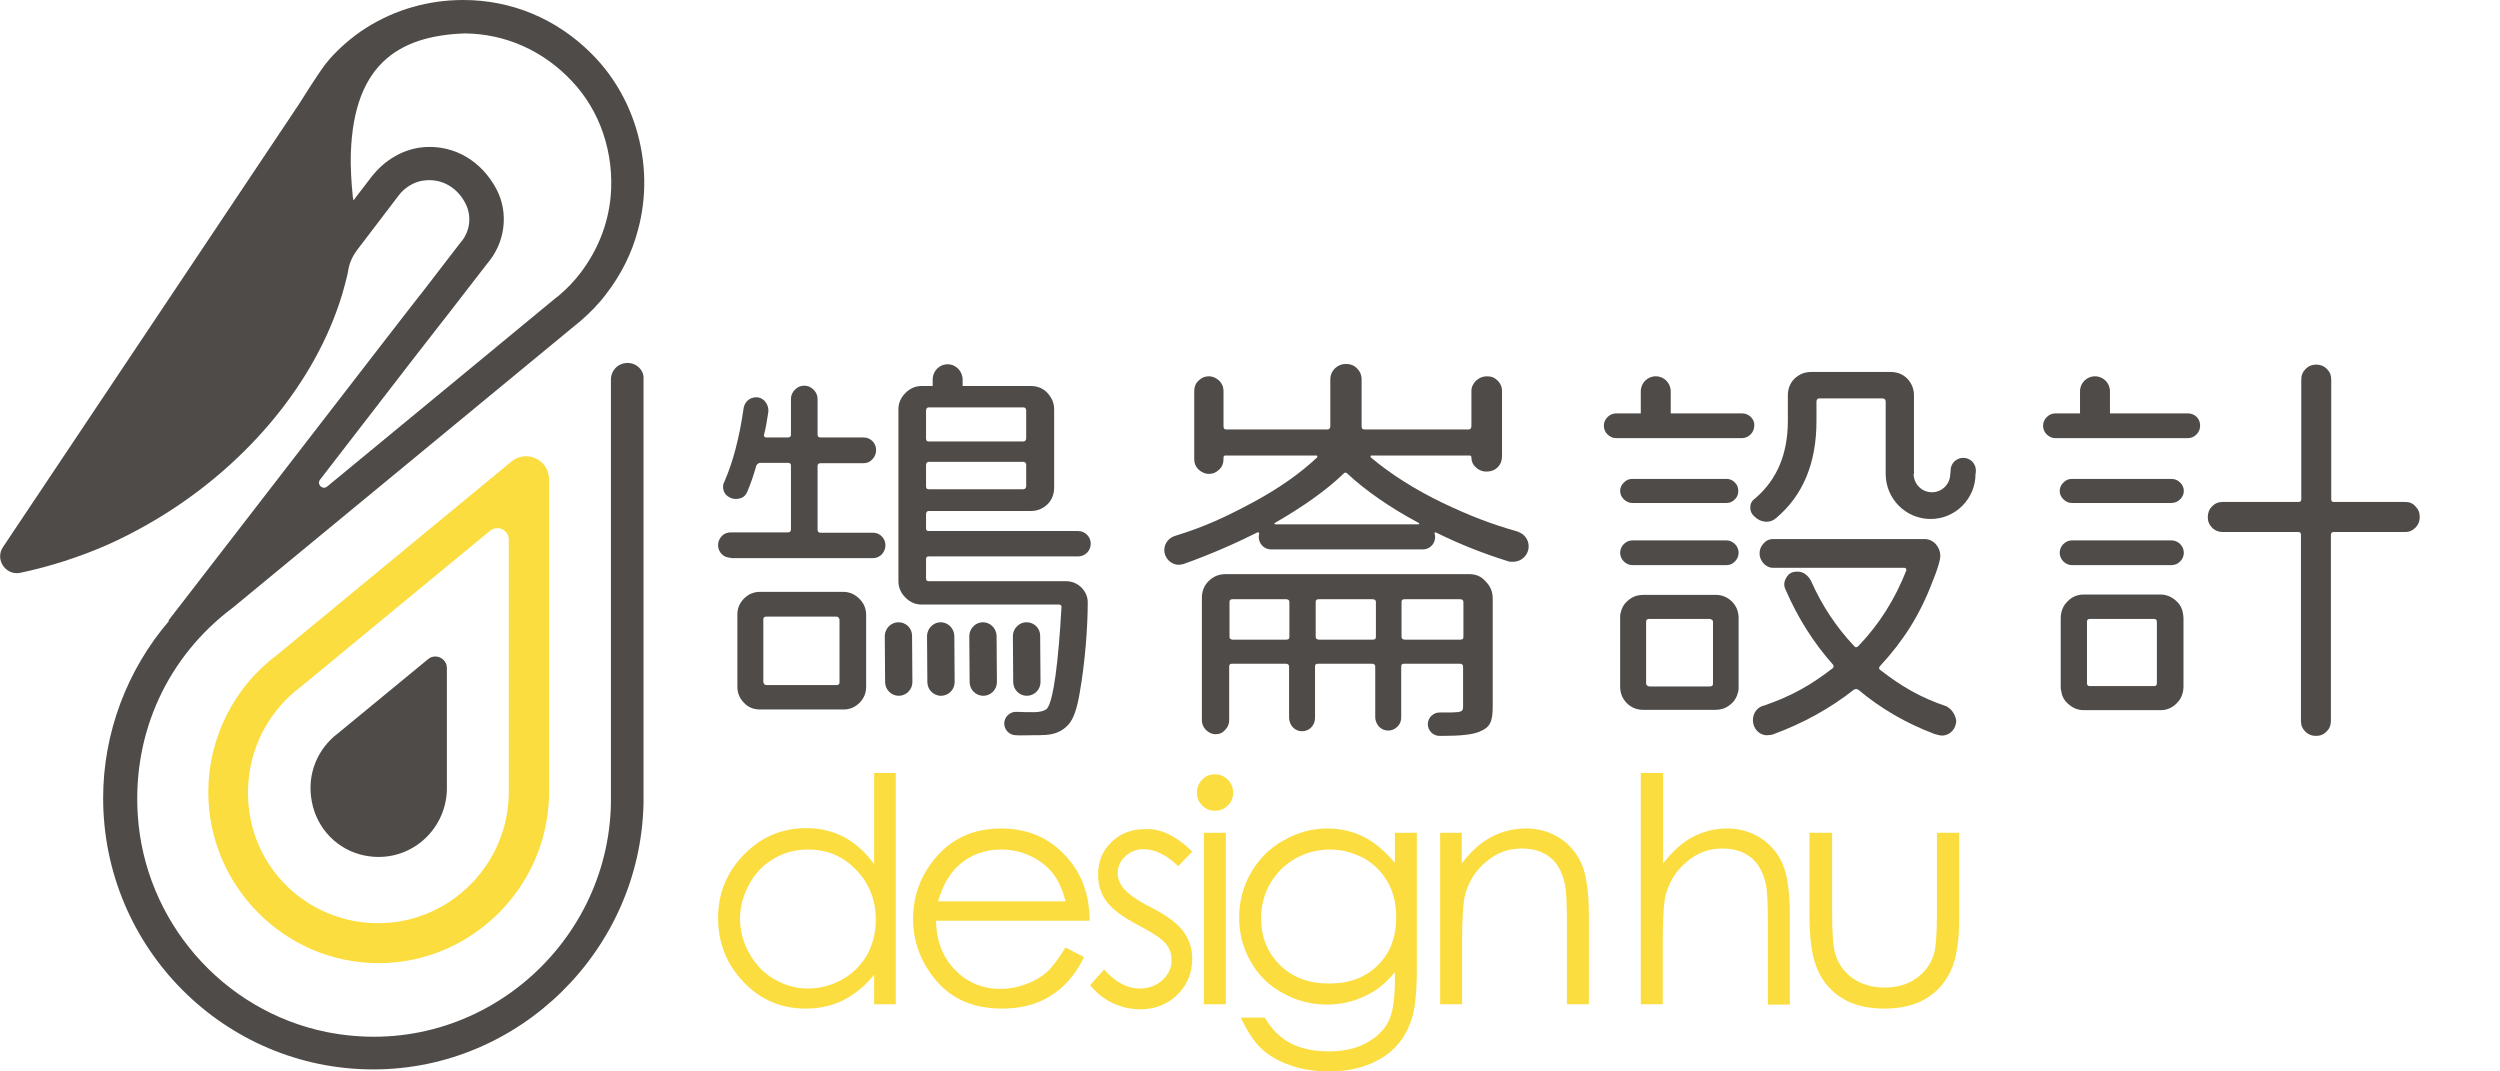 <?xml version="1.0" encoding="UTF-8"?> <svg xmlns="http://www.w3.org/2000/svg" width="182" height="78" viewBox="0 0 182 78" fill="none"><g clip-path="url(#clip0_1410_3021)"><path d="M65.211 56.274V73.11H63.637V70.969C62.958 71.796 62.207 72.404 61.384 72.818C60.56 73.231 59.64 73.426 58.646 73.426C56.878 73.426 55.376 72.793 54.141 71.504C52.905 70.215 52.276 68.657 52.276 66.833C52.276 65.032 52.905 63.5 54.165 62.21C55.425 60.921 56.926 60.288 58.695 60.288C59.712 60.288 60.633 60.507 61.456 60.945C62.28 61.383 63.007 62.04 63.637 62.916V56.274H65.211ZM58.816 61.845C57.92 61.845 57.096 62.064 56.345 62.502C55.594 62.94 54.989 63.548 54.553 64.351C54.117 65.154 53.874 65.981 53.874 66.882C53.874 67.757 54.092 68.609 54.553 69.412C55.013 70.215 55.594 70.847 56.369 71.285C57.12 71.723 57.944 71.966 58.816 71.966C59.688 71.966 60.512 71.747 61.311 71.309C62.086 70.871 62.692 70.263 63.128 69.509C63.54 68.755 63.758 67.903 63.758 66.954C63.758 65.519 63.273 64.303 62.328 63.329C61.384 62.332 60.221 61.845 58.816 61.845Z" fill="#FBDD40"></path><path d="M77.566 68.974L78.922 69.679C78.486 70.555 77.977 71.261 77.396 71.796C76.814 72.331 76.16 72.745 75.434 73.013C74.707 73.28 73.883 73.426 72.963 73.426C70.928 73.426 69.353 72.769 68.191 71.431C67.052 70.093 66.471 68.585 66.471 66.906C66.471 65.324 66.955 63.913 67.924 62.672C69.16 61.091 70.807 60.313 72.866 60.313C74.998 60.313 76.669 61.115 77.953 62.745C78.849 63.889 79.31 65.3 79.334 67.028H68.142C68.166 68.487 68.627 69.679 69.523 70.604C70.419 71.528 71.509 71.991 72.842 71.991C73.472 71.991 74.101 71.869 74.683 71.65C75.288 71.431 75.797 71.139 76.209 70.774C76.621 70.385 77.081 69.777 77.566 68.974ZM77.566 65.592C77.347 64.74 77.032 64.059 76.621 63.548C76.209 63.038 75.676 62.624 74.998 62.308C74.319 61.991 73.617 61.845 72.89 61.845C71.679 61.845 70.613 62.235 69.741 63.038C69.111 63.621 68.627 64.473 68.288 65.616H77.566V65.592Z" fill="#FBDD40"></path><path d="M86.795 61.991L85.777 63.062C84.93 62.235 84.082 61.821 83.258 61.821C82.749 61.821 82.289 61.991 81.926 62.332C81.562 62.672 81.369 63.086 81.369 63.548C81.369 63.962 81.514 64.351 81.829 64.716C82.144 65.081 82.774 65.543 83.743 66.03C84.93 66.638 85.753 67.246 86.165 67.83C86.577 68.414 86.795 69.071 86.795 69.801C86.795 70.823 86.431 71.699 85.729 72.404C85.002 73.11 84.106 73.475 83.04 73.475C82.313 73.475 81.635 73.329 80.981 73.013C80.327 72.696 79.794 72.258 79.358 71.723L80.375 70.579C81.199 71.504 82.071 71.966 82.967 71.966C83.597 71.966 84.154 71.772 84.615 71.358C85.075 70.945 85.293 70.458 85.293 69.898C85.293 69.436 85.148 69.022 84.857 68.682C84.566 68.341 83.888 67.879 82.846 67.344C81.732 66.76 80.957 66.176 80.545 65.616C80.133 65.057 79.939 64.4 79.939 63.67C79.939 62.721 80.254 61.943 80.908 61.31C81.562 60.678 82.362 60.361 83.355 60.361C84.493 60.288 85.632 60.872 86.795 61.991Z" fill="#FBDD40"></path><path d="M88.442 56.371C88.805 56.371 89.12 56.493 89.387 56.76C89.653 57.028 89.774 57.344 89.774 57.709C89.774 58.074 89.653 58.391 89.387 58.634C89.12 58.901 88.83 59.023 88.442 59.023C88.079 59.023 87.788 58.901 87.522 58.634C87.255 58.366 87.134 58.074 87.134 57.709C87.134 57.344 87.255 57.028 87.522 56.76C87.764 56.493 88.079 56.371 88.442 56.371ZM87.643 60.629H89.241V73.11H87.643V60.629Z" fill="#FBDD40"></path><path d="M101.547 60.629H103.146V70.58C103.146 72.331 103.001 73.621 102.686 74.424C102.274 75.567 101.547 76.467 100.506 77.076C99.464 77.684 98.228 78 96.775 78C95.709 78 94.74 77.854 93.892 77.538C93.045 77.246 92.342 76.832 91.809 76.321C91.276 75.81 90.792 75.056 90.331 74.083H92.076C92.56 74.91 93.166 75.518 93.917 75.932C94.668 76.321 95.588 76.54 96.702 76.54C97.793 76.54 98.713 76.346 99.464 75.932C100.215 75.518 100.748 75.007 101.063 74.399C101.378 73.791 101.547 72.793 101.547 71.407V70.774C100.942 71.528 100.215 72.137 99.343 72.526C98.471 72.939 97.55 73.134 96.581 73.134C95.443 73.134 94.353 72.842 93.359 72.283C92.342 71.723 91.567 70.945 91.034 69.971C90.477 68.998 90.21 67.952 90.21 66.784C90.21 65.616 90.501 64.546 91.058 63.548C91.639 62.551 92.415 61.748 93.432 61.188C94.45 60.605 95.515 60.313 96.63 60.313C97.55 60.313 98.422 60.507 99.222 60.897C100.021 61.286 100.796 61.918 101.547 62.819V60.629ZM96.823 61.845C95.927 61.845 95.079 62.064 94.304 62.502C93.529 62.94 92.923 63.548 92.463 64.327C92.027 65.105 91.809 65.933 91.809 66.857C91.809 68.22 92.269 69.363 93.19 70.263C94.11 71.163 95.297 71.601 96.751 71.601C98.228 71.601 99.415 71.163 100.312 70.263C101.208 69.387 101.644 68.22 101.644 66.76C101.644 65.811 101.45 64.984 101.039 64.23C100.627 63.5 100.045 62.916 99.294 62.478C98.495 62.064 97.671 61.845 96.823 61.845Z" fill="#FBDD40"></path><path d="M104.818 60.629H106.416V62.867C107.046 62.016 107.773 61.359 108.548 60.945C109.323 60.532 110.171 60.313 111.092 60.313C112.012 60.313 112.836 60.556 113.562 61.018C114.289 61.505 114.822 62.137 115.161 62.94C115.5 63.743 115.67 64.984 115.67 66.687V73.11H114.071V67.149C114.071 65.714 114.023 64.74 113.902 64.278C113.708 63.451 113.369 62.819 112.836 62.405C112.303 61.991 111.624 61.772 110.777 61.772C109.808 61.772 108.936 62.089 108.185 62.745C107.409 63.378 106.925 64.181 106.659 65.13C106.513 65.738 106.441 66.882 106.441 68.536V73.11H104.842V60.629H104.818Z" fill="#FBDD40"></path><path d="M119.473 56.274H121.072V62.867C121.726 62.016 122.428 61.359 123.204 60.945C123.979 60.532 124.827 60.312 125.723 60.312C126.643 60.312 127.467 60.556 128.194 61.018C128.92 61.505 129.453 62.137 129.793 62.94C130.132 63.743 130.301 64.984 130.301 66.711V73.134H128.702V67.149C128.702 65.714 128.654 64.74 128.533 64.278C128.339 63.451 127.976 62.819 127.443 62.405C126.91 61.991 126.232 61.772 125.384 61.772C124.415 61.772 123.543 62.089 122.792 62.745C122.017 63.378 121.532 64.181 121.266 65.13C121.12 65.738 121.048 66.882 121.048 68.536V73.11H119.449V56.274H119.473Z" fill="#FBDD40"></path><path d="M131.779 60.629H133.378V66.468C133.378 67.903 133.45 68.876 133.596 69.412C133.814 70.166 134.25 70.774 134.904 71.236C135.558 71.674 136.309 71.893 137.205 71.893C138.101 71.893 138.852 71.674 139.482 71.236C140.112 70.799 140.524 70.239 140.766 69.533C140.936 69.047 141.008 68.025 141.008 66.468V60.629H142.631V66.76C142.631 68.487 142.437 69.777 142.026 70.653C141.614 71.528 141.033 72.21 140.209 72.696C139.409 73.183 138.392 73.426 137.181 73.426C135.97 73.426 134.952 73.183 134.153 72.696C133.329 72.21 132.724 71.504 132.336 70.628C131.924 69.752 131.73 68.414 131.73 66.638V60.629H131.779Z" fill="#FBDD40"></path><path d="M15.164 57.661C15.164 64.522 20.736 70.117 27.567 70.117C34.277 70.117 39.849 64.643 39.97 57.88V34.888C39.97 33.477 38.322 32.699 37.232 33.599L20.13 47.71C17.03 50.021 15.164 53.744 15.164 57.661ZM21.899 49.997L35.682 38.635C36.239 38.197 37.039 38.586 37.039 39.292V57.855C36.917 63.597 31.685 68.122 25.799 67.052C21.511 66.249 18.338 62.697 18.071 58.318C17.877 55.009 19.307 51.943 21.899 49.997Z" fill="#FBDD40"></path><path d="M26.549 62.283C29.699 62.916 32.46 60.532 32.533 57.49V48.634C32.533 47.929 31.709 47.54 31.176 47.977L24.612 53.379C23.158 54.474 22.31 56.322 22.698 58.342C23.061 60.337 24.587 61.894 26.549 62.283Z" fill="#4E4B48"></path><path d="M45.687 26.422C45.008 26.422 44.475 26.957 44.475 27.638V58.488C44.282 68.998 34.568 77.294 23.764 75.129C16.206 73.596 10.513 67.052 10.029 59.315C9.641 53.33 12.209 47.783 16.957 44.231L41.859 23.697L42.247 23.381C42.949 22.772 43.603 22.115 44.16 21.361C45.226 19.974 46.002 18.417 46.438 16.763C47.092 14.379 47.067 11.8 46.292 9.294C45.662 7.25 44.548 5.377 43.022 3.868C40.478 1.338 37.208 0 33.72 0C31.176 0 28.754 0.706 26.671 2.019C25.653 2.652 24.442 3.698 23.691 4.671C23.11 5.425 21.777 7.566 21.777 7.566L0.218 39.827C-0.388 40.727 0.412 41.919 1.478 41.701C3.658 41.238 5.765 40.557 7.776 39.681C8.769 39.243 9.762 38.732 10.707 38.197C17.151 34.548 22.213 28.855 24.466 22.748C24.805 21.848 25.072 20.923 25.29 19.999C25.314 19.877 25.338 19.756 25.363 19.61C25.459 19.074 25.702 18.588 26.017 18.174L26.332 17.76L26.501 17.541L29.02 14.233C29.384 13.746 29.917 13.381 30.498 13.211C31.855 12.87 33.163 13.454 33.865 14.768C34.374 15.717 34.229 16.885 33.502 17.688L30.789 21.215L30.328 21.799L29.287 23.137L27.761 25.108L12.257 45.18L12.306 45.204C9.254 48.756 7.509 53.354 7.509 58.099C7.509 68.998 16.327 77.854 27.179 77.854C37.814 77.854 46.631 69.168 46.849 58.464V27.59C46.898 26.981 46.365 26.422 45.687 26.422ZM23.304 34.913L30.159 26.032L31.806 23.916L32.775 22.675L35.464 19.196C36.772 17.688 37.063 15.522 36.142 13.77C35.028 11.678 33.066 10.583 30.958 10.705C29.384 10.802 27.979 11.654 27.01 12.919C26.501 13.6 25.895 14.354 25.75 14.573H25.726C25.702 14.476 25.702 14.379 25.677 14.281V14.257C25.653 13.989 25.556 13.089 25.532 11.897C25.508 4.769 28.924 2.603 33.841 2.433C36.772 2.457 39.534 3.674 41.617 5.888C42.634 6.958 43.41 8.248 43.894 9.659C44.427 11.216 44.596 12.822 44.451 14.354C44.257 16.349 43.506 18.223 42.271 19.853C41.811 20.461 41.278 21.021 40.696 21.507L40.357 21.775L34.64 26.495L23.812 35.424C23.473 35.691 23.037 35.253 23.304 34.913Z" fill="#4E4B48"></path><path d="M53.196 40.606C52.93 40.606 52.712 40.508 52.542 40.338C52.372 40.168 52.276 39.949 52.276 39.681C52.276 39.438 52.372 39.219 52.542 39.024C52.712 38.854 52.93 38.757 53.196 38.757H57.363C57.508 38.757 57.581 38.684 57.581 38.538V33.891C57.581 33.769 57.508 33.696 57.363 33.696H55.352C55.231 33.696 55.134 33.769 55.061 33.891C54.867 34.596 54.65 35.205 54.407 35.789C54.31 36.032 54.141 36.202 53.898 36.275C53.656 36.348 53.39 36.348 53.148 36.227C52.93 36.129 52.76 35.959 52.687 35.74C52.615 35.497 52.615 35.278 52.736 35.059C53.341 33.696 53.826 31.896 54.141 29.682C54.189 29.439 54.31 29.244 54.504 29.098C54.698 28.952 54.94 28.903 55.182 28.928C55.425 28.976 55.618 29.098 55.764 29.317C55.909 29.536 55.958 29.755 55.933 29.998C55.836 30.655 55.74 31.215 55.618 31.653C55.594 31.774 55.667 31.847 55.788 31.847H57.363C57.508 31.847 57.581 31.774 57.581 31.653V29.049C57.581 28.782 57.678 28.563 57.871 28.368C58.065 28.174 58.283 28.076 58.55 28.076C58.816 28.076 59.034 28.174 59.228 28.368C59.422 28.563 59.519 28.782 59.519 29.049V31.653C59.519 31.774 59.591 31.847 59.736 31.847H62.861C63.128 31.847 63.346 31.945 63.516 32.115C63.685 32.285 63.782 32.504 63.782 32.772C63.782 33.015 63.685 33.258 63.516 33.429C63.346 33.623 63.128 33.721 62.861 33.721H59.736C59.591 33.721 59.519 33.794 59.519 33.915V38.562C59.519 38.708 59.591 38.781 59.736 38.781H63.564C63.806 38.781 64.024 38.878 64.194 39.049C64.363 39.219 64.46 39.438 64.46 39.706C64.46 39.949 64.363 40.168 64.194 40.362C64.024 40.533 63.806 40.63 63.564 40.63H53.196V40.606Z" fill="#4E4B48"></path><path d="M61.384 43.087H55.328C54.867 43.087 54.48 43.258 54.165 43.574C53.826 43.914 53.681 44.304 53.681 44.742V49.997C53.681 50.459 53.85 50.848 54.165 51.165C54.48 51.505 54.867 51.651 55.352 51.651H61.408C61.868 51.651 62.256 51.481 62.571 51.165C62.91 50.824 63.055 50.435 63.055 49.997V44.766C63.055 44.304 62.886 43.914 62.571 43.598C62.232 43.258 61.844 43.087 61.384 43.087ZM61.117 49.681C61.117 49.802 61.045 49.875 60.899 49.875H55.812C55.74 49.875 55.667 49.851 55.643 49.802C55.594 49.754 55.57 49.705 55.57 49.632V45.082C55.57 44.961 55.643 44.888 55.788 44.888H60.875C60.948 44.888 61.02 44.912 61.045 44.961C61.093 45.009 61.117 45.058 61.117 45.131V49.681Z" fill="#4E4B48"></path><path d="M106.973 41.798H89.217C88.733 41.798 88.321 41.968 87.982 42.309C87.643 42.649 87.497 43.063 87.497 43.525V52.43C87.497 52.697 87.594 52.941 87.788 53.135C87.982 53.33 88.224 53.452 88.49 53.452C88.781 53.452 88.999 53.354 89.193 53.135C89.387 52.941 89.484 52.697 89.484 52.43V48.513C89.484 48.367 89.556 48.318 89.726 48.318H93.602C93.747 48.318 93.844 48.391 93.844 48.513V52.235C93.844 52.503 93.941 52.746 94.111 52.941C94.304 53.135 94.522 53.233 94.789 53.233C95.055 53.233 95.297 53.135 95.467 52.941C95.661 52.746 95.734 52.503 95.734 52.235V48.513C95.734 48.367 95.806 48.318 95.976 48.318H99.876C100.021 48.318 100.118 48.391 100.118 48.513V52.211C100.118 52.454 100.215 52.697 100.384 52.892C100.578 53.087 100.796 53.184 101.063 53.184C101.329 53.184 101.547 53.087 101.741 52.892C101.935 52.697 102.008 52.478 102.008 52.211V48.513C102.008 48.367 102.08 48.318 102.25 48.318H106.271C106.416 48.318 106.513 48.391 106.513 48.513V51.432C106.513 51.578 106.489 51.7 106.416 51.749C106.344 51.797 106.222 51.846 106.029 51.846C105.883 51.87 105.326 51.87 104.842 51.87H104.818H104.793C104.333 51.87 103.945 52.26 103.945 52.722C103.945 53.184 104.333 53.573 104.793 53.573C104.817 53.573 104.842 53.573 104.866 53.573C104.914 53.573 104.963 53.573 105.011 53.573C106.344 53.573 107.24 53.476 107.724 53.257C108.088 53.111 108.354 52.916 108.475 52.649C108.621 52.381 108.669 51.968 108.669 51.457V43.55C108.669 43.087 108.5 42.674 108.16 42.333C107.846 41.968 107.458 41.798 106.973 41.798ZM93.868 46.372C93.868 46.518 93.796 46.566 93.626 46.566H89.75C89.605 46.566 89.508 46.493 89.508 46.372V43.817C89.508 43.671 89.581 43.623 89.75 43.623H93.626C93.771 43.623 93.868 43.696 93.868 43.817V46.372ZM100.166 46.372C100.166 46.518 100.094 46.566 99.924 46.566H96.024C95.879 46.566 95.782 46.493 95.782 46.372V43.817C95.782 43.671 95.855 43.623 96.024 43.623H99.924C100.07 43.623 100.166 43.696 100.166 43.817V46.372ZM106.537 46.372C106.537 46.518 106.465 46.566 106.295 46.566H102.274C102.129 46.566 102.032 46.493 102.032 46.372V43.817C102.032 43.671 102.104 43.623 102.274 43.623H106.295C106.441 43.623 106.537 43.696 106.537 43.817V46.372Z" fill="#4E4B48"></path><path d="M111.285 39.779C111.285 39.292 110.995 38.903 110.559 38.732C110.559 38.732 110.534 38.708 110.51 38.708C108.475 38.124 106.973 37.54 104.987 36.591C103.025 35.643 101.281 34.548 99.803 33.307C99.779 33.283 99.779 33.258 99.779 33.21C99.779 33.161 99.803 33.161 99.852 33.161H106.998C107.07 33.161 107.119 33.21 107.119 33.307C107.119 33.575 107.216 33.818 107.434 34.013C107.628 34.207 107.894 34.329 108.185 34.329H108.233C108.548 34.329 108.815 34.231 109.033 34.013C109.251 33.794 109.347 33.526 109.347 33.21V28.465C109.347 28.173 109.251 27.93 109.033 27.711C108.815 27.492 108.572 27.395 108.257 27.395C107.967 27.395 107.7 27.492 107.458 27.711C107.24 27.93 107.119 28.173 107.119 28.465V31.02C107.119 31.166 107.046 31.263 106.925 31.263H99.319C99.173 31.263 99.125 31.19 99.125 31.02V27.614C99.125 27.298 99.004 27.03 98.786 26.811C98.568 26.592 98.301 26.495 97.986 26.495C97.696 26.495 97.429 26.592 97.187 26.811C96.969 27.03 96.848 27.298 96.848 27.614V31.02C96.848 31.166 96.775 31.263 96.654 31.263H89.266C89.12 31.263 89.072 31.19 89.072 31.02V28.465C89.072 28.173 88.975 27.93 88.757 27.711C88.539 27.517 88.297 27.395 88.006 27.395C87.715 27.395 87.473 27.492 87.255 27.711C87.037 27.906 86.94 28.173 86.94 28.465V33.404C86.94 33.721 87.037 33.964 87.255 34.183C87.473 34.377 87.715 34.499 88.006 34.499C88.297 34.499 88.539 34.402 88.757 34.183C88.975 33.988 89.072 33.721 89.072 33.404V33.307C89.072 33.21 89.12 33.161 89.217 33.161H95.83C95.879 33.161 95.903 33.185 95.903 33.21C95.903 33.258 95.903 33.283 95.879 33.307C94.643 34.475 93.045 35.594 91.131 36.616C89.217 37.638 87.715 38.343 85.584 39C85.123 39.122 84.76 39.535 84.76 40.046C84.76 40.63 85.245 41.117 85.826 41.117C85.923 41.117 86.02 41.092 86.117 41.068H86.141C88.055 40.387 89.847 39.608 91.543 38.757C91.567 38.732 91.591 38.732 91.615 38.757C91.64 38.781 91.664 38.805 91.664 38.854C91.664 38.878 91.664 38.878 91.664 38.903C91.64 38.951 91.64 39.024 91.64 39.097C91.64 39.608 92.052 39.998 92.536 39.998H103.582C104.091 39.998 104.478 39.584 104.478 39.097C104.478 39 104.454 38.903 104.43 38.805C104.454 38.757 104.503 38.732 104.575 38.781C106.295 39.633 108.039 40.314 109.759 40.849C109.88 40.898 109.977 40.898 110.123 40.898C110.801 40.898 111.285 40.387 111.285 39.779ZM103.316 38.124C103.316 38.148 103.291 38.173 103.267 38.173H92.827C92.802 38.173 92.802 38.148 92.778 38.124C92.778 38.1 92.778 38.075 92.802 38.075C94.91 36.859 96.581 35.667 97.793 34.499C97.889 34.377 97.986 34.377 98.083 34.475C99.416 35.716 101.16 36.932 103.291 38.075C103.34 38.1 103.34 38.1 103.316 38.124Z" fill="#4E4B48"></path><path d="M65.405 45.301C64.872 45.301 64.436 45.739 64.412 46.275L64.436 49.656C64.436 50.191 64.872 50.654 65.429 50.654C65.962 50.654 66.422 50.216 66.422 49.656L66.398 46.275C66.398 45.739 65.962 45.301 65.405 45.301Z" fill="#4E4B48"></path><path d="M68.481 45.301C67.948 45.301 67.512 45.739 67.488 46.275L67.512 49.656C67.512 50.191 67.948 50.654 68.506 50.654C69.038 50.654 69.499 50.216 69.499 49.656L69.475 46.275C69.45 45.739 69.014 45.301 68.481 45.301Z" fill="#4E4B48"></path><path d="M71.558 45.301C71.025 45.301 70.589 45.739 70.565 46.275L70.589 49.656C70.589 50.191 71.025 50.654 71.582 50.654C72.115 50.654 72.575 50.216 72.575 49.656L72.551 46.275C72.527 45.739 72.091 45.301 71.558 45.301Z" fill="#4E4B48"></path><path d="M75.724 46.275C75.724 45.739 75.288 45.301 74.731 45.301C74.198 45.301 73.762 45.739 73.738 46.275L73.762 49.656C73.762 50.191 74.198 50.654 74.755 50.654C75.288 50.654 75.749 50.216 75.749 49.656L75.724 46.275Z" fill="#4E4B48"></path><path d="M77.59 42.309H67.609C67.464 42.309 67.415 42.236 67.415 42.114V40.703C67.415 40.557 67.488 40.508 67.609 40.508H78.486C78.995 40.508 79.406 40.095 79.406 39.584C79.406 39.073 78.995 38.659 78.486 38.659H67.609C67.464 38.659 67.415 38.586 67.415 38.465V37.443C67.415 37.297 67.488 37.2 67.609 37.2H75.046C75.531 37.2 75.918 37.029 76.257 36.713C76.572 36.397 76.742 35.983 76.742 35.497V29.803C76.742 29.341 76.572 28.952 76.257 28.611C75.942 28.271 75.531 28.101 75.046 28.101H70.08V27.638C70.08 27.03 69.596 26.519 68.99 26.519C68.385 26.519 67.9 27.006 67.9 27.638V28.101H67.101C66.64 28.101 66.253 28.271 65.914 28.611C65.575 28.952 65.405 29.341 65.405 29.803V42.309C65.405 42.771 65.575 43.16 65.914 43.501C66.253 43.842 66.64 44.012 67.101 44.012H77.081C77.226 44.012 77.299 44.085 77.275 44.206C77.057 48.148 76.693 51.067 76.209 51.603C76.039 51.749 75.724 51.846 75.288 51.846C74.562 51.846 74.659 51.846 74.077 51.822C74.053 51.822 74.053 51.822 74.053 51.822C74.029 51.822 74.004 51.822 73.956 51.822C73.496 51.822 73.108 52.211 73.108 52.673C73.108 53.135 73.496 53.525 73.956 53.525C74.441 53.549 74.683 53.525 75.094 53.525C75.506 53.525 75.846 53.525 76.16 53.5C76.863 53.452 77.396 53.184 77.783 52.746C78.147 52.357 78.413 51.578 78.607 50.41C78.995 48.221 79.188 45.618 79.188 43.866C79.188 43.452 79.043 43.112 78.752 42.795C78.438 42.479 78.05 42.309 77.59 42.309ZM67.415 29.901C67.415 29.755 67.488 29.657 67.609 29.657H74.489C74.634 29.657 74.707 29.73 74.707 29.901V31.896C74.707 32.042 74.634 32.139 74.489 32.139H67.609C67.464 32.139 67.415 32.066 67.415 31.896V29.901ZM67.415 33.867C67.415 33.721 67.488 33.623 67.609 33.623H74.489C74.634 33.623 74.707 33.696 74.707 33.867V35.375C74.707 35.521 74.634 35.618 74.489 35.618H67.609C67.464 35.618 67.415 35.545 67.415 35.375V33.867Z" fill="#4E4B48"></path><path d="M118.819 36.616C118.601 36.616 118.383 36.518 118.213 36.348C118.044 36.178 117.947 35.983 117.947 35.74C117.947 35.497 118.044 35.302 118.213 35.132C118.383 34.961 118.577 34.864 118.819 34.864H125.699C125.941 34.864 126.135 34.961 126.304 35.132C126.474 35.302 126.547 35.497 126.547 35.74C126.547 35.983 126.474 36.178 126.304 36.348C126.135 36.518 125.941 36.616 125.699 36.616H118.819Z" fill="#4E4B48"></path><path d="M118.843 41.141C118.601 41.141 118.383 41.044 118.213 40.873C118.044 40.703 117.947 40.484 117.947 40.241C117.947 39.998 118.044 39.779 118.213 39.608C118.383 39.438 118.601 39.341 118.843 39.341H125.699C125.917 39.341 126.135 39.438 126.304 39.608C126.474 39.779 126.571 39.998 126.571 40.241C126.571 40.484 126.474 40.703 126.304 40.873C126.135 41.044 125.941 41.141 125.699 41.141H118.843Z" fill="#4E4B48"></path><path d="M124.899 43.306H124.56H124.536H119.643C119.449 43.306 119.279 43.331 119.11 43.379C118.868 43.452 118.65 43.598 118.456 43.769C118.213 43.987 118.068 44.255 117.995 44.571C117.995 44.596 117.995 44.62 117.971 44.62V44.644C117.947 44.742 117.947 44.839 117.947 44.961V49.997C117.947 50.459 118.117 50.873 118.432 51.189C118.746 51.505 119.158 51.676 119.618 51.676H119.958H119.982H124.875C125.069 51.676 125.238 51.651 125.408 51.603C125.65 51.53 125.868 51.384 126.062 51.213C126.304 50.994 126.45 50.727 126.522 50.41C126.522 50.386 126.522 50.362 126.547 50.362V50.337C126.571 50.24 126.571 50.143 126.571 50.021V44.985C126.571 44.523 126.401 44.109 126.086 43.793C125.771 43.477 125.36 43.306 124.899 43.306ZM124.706 49.778C124.706 49.9 124.633 49.973 124.488 49.973H120.079C120.006 49.973 119.958 49.948 119.909 49.9C119.861 49.875 119.837 49.827 119.837 49.754V45.253C119.837 45.131 119.909 45.058 120.055 45.058H124.463C124.536 45.058 124.584 45.082 124.633 45.131C124.681 45.155 124.706 45.204 124.706 45.277V49.778Z" fill="#4E4B48"></path><path d="M150.819 36.616C150.601 36.616 150.383 36.518 150.213 36.348C150.044 36.178 149.947 35.983 149.947 35.74C149.947 35.497 150.044 35.302 150.213 35.132C150.383 34.961 150.577 34.864 150.819 34.864H158.086C158.328 34.864 158.546 34.961 158.716 35.132C158.886 35.302 158.982 35.497 158.982 35.74C158.982 35.983 158.886 36.178 158.716 36.348C158.546 36.518 158.328 36.616 158.086 36.616H150.819Z" fill="#4E4B48"></path><path d="M150.843 41.141C150.601 41.141 150.383 41.044 150.213 40.873C150.044 40.703 149.947 40.484 149.947 40.241C149.947 39.998 150.044 39.779 150.213 39.608C150.383 39.438 150.601 39.341 150.843 39.341H158.086C158.328 39.341 158.546 39.438 158.716 39.608C158.886 39.779 158.982 39.998 158.982 40.241C158.982 40.484 158.886 40.703 158.716 40.873C158.546 41.044 158.328 41.141 158.086 41.141H150.843Z" fill="#4E4B48"></path><path d="M175.116 36.543C175.406 36.543 175.649 36.64 175.842 36.859C176.06 37.078 176.157 37.321 176.157 37.638C176.157 37.929 176.06 38.197 175.842 38.416C175.624 38.635 175.382 38.732 175.116 38.732H169.883C169.762 38.732 169.69 38.805 169.69 38.927V52.478C169.69 52.795 169.593 53.038 169.375 53.257C169.157 53.476 168.914 53.573 168.599 53.573C168.309 53.573 168.042 53.476 167.824 53.257C167.606 53.038 167.509 52.795 167.509 52.478V38.927C167.509 38.781 167.437 38.732 167.316 38.732H161.817C161.526 38.732 161.26 38.635 161.042 38.416C160.824 38.197 160.727 37.954 160.727 37.638C160.727 37.346 160.824 37.078 161.042 36.859C161.26 36.64 161.502 36.543 161.817 36.543H167.34C167.461 36.543 167.534 36.47 167.534 36.348V27.638C167.534 27.322 167.631 27.079 167.849 26.86C168.067 26.641 168.309 26.543 168.624 26.543C168.914 26.543 169.181 26.641 169.399 26.86C169.617 27.079 169.714 27.322 169.714 27.638V36.348C169.714 36.494 169.786 36.543 169.908 36.543H175.116Z" fill="#4E4B48"></path><path d="M127.467 30.363C127.297 30.193 127.079 30.096 126.837 30.096H121.629V28.49C121.629 27.881 121.145 27.395 120.539 27.395C119.933 27.395 119.449 27.881 119.449 28.49V30.096H117.656C117.414 30.096 117.196 30.193 117.026 30.363C116.857 30.533 116.76 30.752 116.76 30.996C116.76 31.239 116.857 31.458 117.026 31.628C117.196 31.799 117.414 31.896 117.656 31.896H126.813C127.055 31.896 127.273 31.799 127.443 31.628C127.612 31.458 127.709 31.239 127.709 30.996C127.734 30.752 127.637 30.533 127.467 30.363Z" fill="#4E4B48"></path><path d="M141.759 51.457C141.759 51.457 141.735 51.457 141.735 51.432C139.797 50.775 138.465 49.997 136.89 48.78C136.769 48.707 136.769 48.61 136.866 48.489C138.537 46.688 139.773 44.766 140.669 42.382C141.057 41.457 141.178 40.946 141.226 40.727C141.226 40.727 141.226 40.727 141.226 40.703C141.251 40.63 141.251 40.508 141.251 40.46C141.251 39.803 140.742 39.243 140.112 39.243H138.901H129.066C128.799 39.243 128.581 39.341 128.388 39.56C128.194 39.779 128.097 39.998 128.097 40.289C128.097 40.557 128.194 40.8 128.388 41.019C128.581 41.214 128.799 41.336 129.066 41.336H138.634C138.683 41.336 138.731 41.36 138.755 41.384C138.78 41.433 138.78 41.482 138.78 41.53C137.956 43.623 136.793 45.472 135.291 47.029C135.17 47.15 135.073 47.15 134.977 47.029C133.668 45.642 132.627 44.06 131.852 42.309C131.731 42.066 131.561 41.871 131.319 41.725C131.076 41.603 130.81 41.579 130.519 41.652C130.277 41.725 130.107 41.895 129.986 42.163C129.865 42.406 129.865 42.674 129.986 42.917C130.883 44.985 132.021 46.785 133.426 48.367C133.523 48.489 133.499 48.586 133.402 48.659C131.827 49.875 130.422 50.678 128.436 51.359C127.952 51.457 127.612 51.895 127.612 52.43C127.612 53.038 128.073 53.525 128.63 53.525H128.654C128.775 53.525 128.921 53.5 129.042 53.476C131.294 52.649 133.257 51.554 134.952 50.216C135.073 50.143 135.17 50.143 135.291 50.216C136.914 51.578 138.755 52.649 140.815 53.427C140.911 53.452 140.984 53.476 141.081 53.5C141.178 53.525 141.275 53.549 141.372 53.549C141.953 53.549 142.413 53.062 142.413 52.454C142.341 52.016 142.098 51.651 141.759 51.457Z" fill="#4E4B48"></path><path d="M143.842 34.304C143.842 34.28 143.842 34.28 143.842 34.256V34.231C143.842 34.231 143.842 34.231 143.842 34.207C143.818 33.721 143.431 33.331 142.922 33.331C142.413 33.331 142.001 33.745 142.001 34.256V34.28C142.001 34.353 142.001 34.426 141.977 34.499C141.977 35.253 141.372 35.837 140.645 35.837C139.894 35.837 139.313 35.229 139.313 34.499H139.337V28.782C139.337 28.295 139.167 27.906 138.852 27.565C138.537 27.249 138.126 27.079 137.641 27.079H131.852C131.367 27.079 130.98 27.249 130.64 27.565C130.325 27.881 130.156 28.295 130.156 28.782V30.631C130.156 33.064 129.357 34.937 127.758 36.299C127.515 36.47 127.419 36.689 127.419 36.956C127.419 37.2 127.515 37.419 127.709 37.589C127.952 37.832 128.218 37.954 128.509 37.978C128.824 38.002 129.09 37.905 129.308 37.711C131.27 36.056 132.239 33.696 132.239 30.655V29.244C132.239 29.098 132.312 29.001 132.433 29.001H137.036C137.181 29.001 137.278 29.074 137.278 29.244V34.499C137.278 36.324 138.755 37.783 140.548 37.783C142.365 37.783 143.818 36.299 143.818 34.499C143.843 34.426 143.842 34.353 143.842 34.304Z" fill="#4E4B48"></path><path d="M158.934 44.742C158.886 44.352 158.74 44.036 158.45 43.769C158.11 43.452 157.723 43.282 157.287 43.282H156.972H151.691C151.231 43.282 150.843 43.452 150.528 43.769C150.407 43.89 150.286 44.036 150.213 44.182C150.092 44.425 150.02 44.693 150.02 44.985V50.021C150.02 50.094 150.02 50.167 150.044 50.24C150.092 50.629 150.238 50.946 150.528 51.213C150.868 51.53 151.255 51.7 151.691 51.7H152.006H157.287C157.747 51.7 158.135 51.53 158.45 51.213C158.571 51.092 158.692 50.946 158.765 50.8C158.886 50.556 158.958 50.289 158.958 49.997V44.961C158.958 44.888 158.934 44.815 158.934 44.742ZM157.02 49.754C157.02 49.875 156.948 49.948 156.827 49.948H152.176H152.127C152.006 49.948 151.933 49.875 151.933 49.754V45.253C151.933 45.131 152.006 45.058 152.127 45.058H156.778H156.827C156.948 45.058 157.02 45.131 157.02 45.253V49.754Z" fill="#4E4B48"></path><path d="M159.927 30.363C159.758 30.193 159.54 30.096 159.297 30.096H153.605V28.49C153.605 27.881 153.12 27.395 152.515 27.395C151.909 27.395 151.425 27.881 151.425 28.49V30.096H149.632C149.39 30.096 149.172 30.193 149.002 30.363C148.833 30.533 148.736 30.752 148.736 30.996C148.736 31.239 148.833 31.458 149.002 31.628C149.172 31.799 149.39 31.896 149.632 31.896H159.273C159.515 31.896 159.733 31.799 159.903 31.628C160.073 31.458 160.169 31.239 160.169 30.996C160.169 30.752 160.097 30.533 159.927 30.363Z" fill="#4E4B48"></path></g><defs><clipPath id="clip0_1410_3021"><rect width="182" height="78" fill="white"></rect></clipPath></defs></svg> 